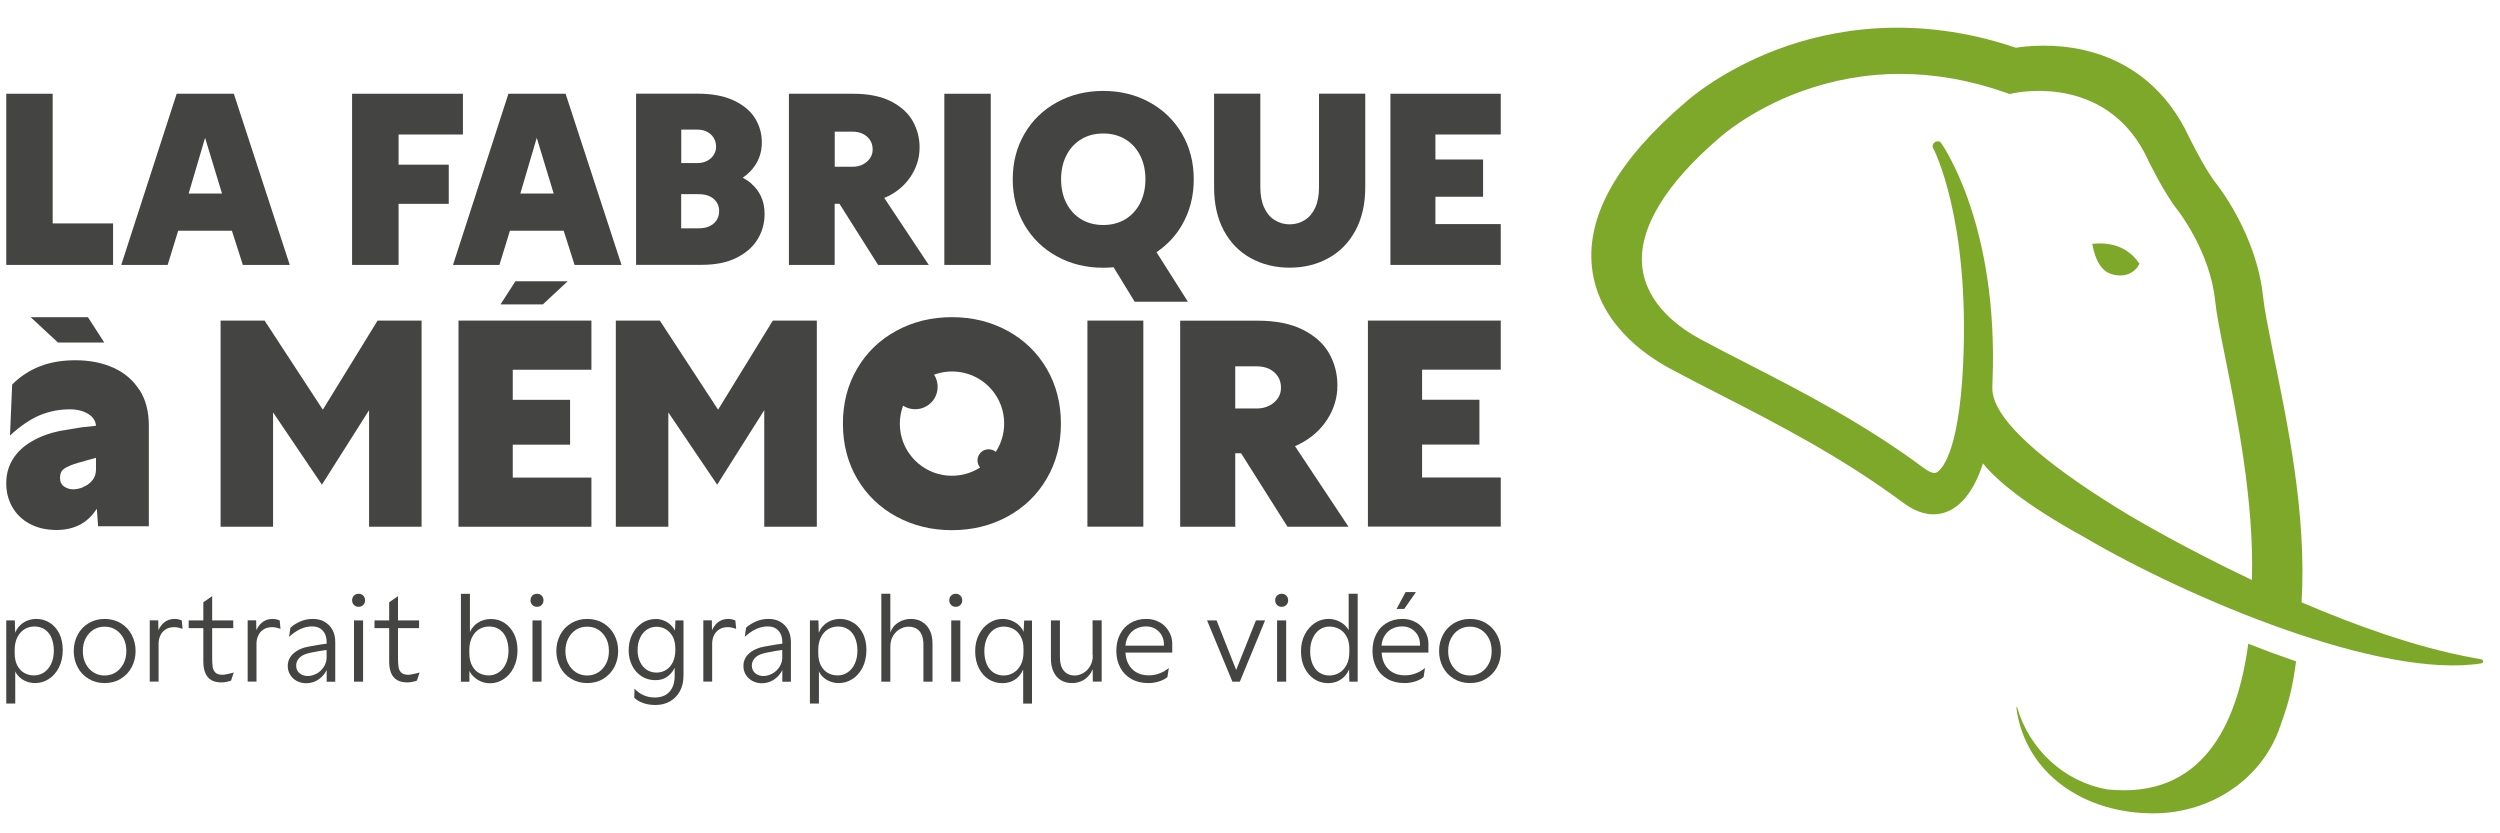 <svg viewBox="0 0 300 100" xmlns="http://www.w3.org/2000/svg" data-sanitized-data-name="Calque 1" data-name="Calque 1" id="Calque_1">
  <defs>
    <style>
      .cls-1 {
        fill: #7da82a;
      }

      .cls-2 {
        fill: #444443;
      }
    </style>
  </defs>
  <g>
    <g>
      <polygon points="6.32 11.25 .75 11.25 .75 31.79 13.57 31.79 13.57 26.81 6.32 26.81 6.32 11.25" class="cls-2"></polygon>
      <path d="M21.2,11.25l-6.65,20.54h5.57l1.26-4.1h6.45l1.31,4.1h5.63l-6.71-20.54h-6.88ZM26.64,23.22h-4l1.97-6.68,2.03,6.68Z" class="cls-2"></path>
      <polygon points="47.83 16.14 55.55 16.14 55.55 11.25 42.25 11.25 42.25 31.79 47.83 31.79 47.83 24.46 53.85 24.46 53.85 19.76 47.83 19.76 47.83 16.14" class="cls-2"></polygon>
      <path d="M61.01,11.25l-6.65,20.54h5.57l1.26-4.1h6.45l1.31,4.1h5.63l-6.71-20.54h-6.88ZM66.44,23.22h-4l1.97-6.68,2.03,6.68Z" class="cls-2"></path>
      <path d="M90.14,22.01c-.3-.26-.64-.48-1.01-.69.32-.22.61-.45.86-.71.48-.49.84-1.03,1.08-1.63.24-.59.35-1.22.35-1.88,0-1.06-.27-2.02-.81-2.9-.54-.88-1.39-1.59-2.55-2.14-1.16-.55-2.62-.82-4.37-.82h-7.36v20.54h7.87c1.66,0,3.06-.28,4.19-.85,1.13-.57,1.98-1.31,2.53-2.23.56-.92.83-1.93.83-3.03,0-.77-.14-1.47-.42-2.08-.28-.61-.68-1.14-1.2-1.58ZM84.86,15.82c.34.18.6.42.79.74.19.31.28.66.28,1.06,0,.34-.09.66-.28.96-.19.3-.45.54-.79.72-.34.18-.75.27-1.24.27h-1.87v-4.02h1.87c.49,0,.91.09,1.24.27ZM85.99,26.43c-.21.31-.5.55-.86.72s-.81.25-1.32.25h-2.07v-4.1h2.07c.53,0,.98.08,1.34.25.37.17.65.41.85.72.2.31.3.67.3,1.06s-.1.78-.31,1.09Z" class="cls-2"></path>
      <path d="M106.56,23.56c1.19-.6,2.12-1.43,2.79-2.48.67-1.05,1-2.17,1-3.38,0-1.13-.27-2.18-.81-3.15-.54-.97-1.41-1.76-2.6-2.38-1.2-.61-2.72-.92-4.57-.92h-7.7v20.54h5.49v-7.33h.58l4.63,7.33h6.08l-5.34-8.04c.15-.06.3-.12.44-.19ZM100.17,15.8h2.12c.49,0,.91.09,1.27.27.36.18.64.43.85.75.21.32.31.7.31,1.13,0,.38-.1.72-.31,1.03-.21.31-.5.56-.86.75-.37.19-.79.28-1.26.28h-2.12v-4.22Z" class="cls-2"></path>
      <rect height="20.54" width="5.57" y="11.25" x="113.32" class="cls-2"></rect>
      <path d="M141.84,26.99c.94-1.61,1.41-3.44,1.41-5.47s-.47-3.86-1.41-5.47c-.94-1.61-2.24-2.87-3.9-3.78-1.66-.91-3.51-1.36-5.55-1.36s-3.89.45-5.55,1.36c-1.66.91-2.96,2.16-3.9,3.78-.94,1.61-1.41,3.44-1.41,5.47s.47,3.86,1.41,5.47c.94,1.61,2.24,2.87,3.9,3.78,1.66.91,3.51,1.36,5.55,1.36.42,0,.83-.02,1.24-.06l2.53,4.14h6.39l-3.77-5.95c1.26-.85,2.29-1.93,3.06-3.26ZM127.98,24.4c-.43-.83-.65-1.79-.65-2.89s.22-2.06.65-2.89c.43-.83,1.03-1.47,1.78-1.92.75-.45,1.63-.68,2.63-.68s1.88.23,2.63.68,1.35,1.09,1.78,1.92c.43.83.65,1.79.65,2.89s-.22,2.06-.65,2.89c-.43.83-1.03,1.47-1.78,1.92-.75.45-1.63.68-2.63.68s-1.88-.23-2.63-.68c-.75-.45-1.35-1.09-1.78-1.92Z" class="cls-2"></path>
      <path d="M158.28,22.48c0,.96-.15,1.77-.45,2.43-.3.66-.72,1.16-1.26,1.5-.54.34-1.15.51-1.82.51-.64,0-1.23-.16-1.77-.5-.54-.33-.96-.82-1.27-1.49-.31-.66-.47-1.48-.47-2.46v-11.23h-5.55v11.23c0,2,.39,3.73,1.16,5.18.77,1.45,1.85,2.56,3.23,3.32,1.38.76,2.93,1.15,4.67,1.15s3.29-.38,4.67-1.15c1.38-.76,2.46-1.87,3.24-3.32.78-1.45,1.17-3.18,1.17-5.18v-11.23h-5.55v11.23Z" class="cls-2"></path>
      <polygon points="180.09 16.14 180.09 11.25 166.85 11.25 166.85 31.79 180.09 31.79 180.09 26.89 172.25 26.89 172.25 23.61 177.97 23.61 177.97 19.14 172.25 19.14 172.25 16.14 180.09 16.14" class="cls-2"></polygon>
    </g>
    <path d="M16.73,46.8c-.75-1.18-1.79-2.07-3.12-2.67-1.33-.6-2.86-.9-4.57-.9-1.59,0-3.01.24-4.26.73-1.24.49-2.35,1.21-3.32,2.18l-.26,6.12c1.27-1.17,2.48-1.98,3.62-2.45,1.14-.46,2.33-.69,3.55-.69.9,0,1.65.19,2.26.58.55.35.84.82.89,1.39-.38.03-.96.1-1.73.19-.6.1-1.04.17-1.33.22-.29.05-.73.12-1.33.22-1.27.27-2.39.7-3.36,1.27-.97.57-1.72,1.28-2.24,2.13-.52.85-.78,1.8-.78,2.87s.24,2,.73,2.86c.49.86,1.19,1.53,2.11,2.02.92.49,1.99.73,3.21.73,1.07,0,2.02-.22,2.86-.67.76-.41,1.41-1.04,1.96-1.88l.15,2.1h6.09v-12.1c0-1.67-.37-3.09-1.12-4.27ZM9.95,58.48c-.44.16-.82.24-1.14.24-.42,0-.8-.11-1.12-.34-.32-.22-.49-.57-.49-1.05,0-.5.17-.86.52-1.1.35-.24.9-.47,1.64-.69.47-.12.83-.22,1.06-.3.24-.07.6-.17,1.1-.3v1.38c0,.55-.16,1-.47,1.36-.31.36-.68.62-1.12.78Z" class="cls-2"></path>
    <polygon points="45.31 38.47 38.74 49.16 31.75 38.47 26.47 38.47 26.47 63.21 32.77 63.21 32.77 49.49 38.63 58.16 44.29 49.22 44.29 63.21 50.59 63.21 50.59 38.47 45.31 38.47" class="cls-2"></polygon>
    <polygon points="55.02 63.21 70.97 63.21 70.97 57.31 61.53 57.31 61.53 53.36 68.41 53.36 68.41 47.98 61.53 47.98 61.53 44.37 70.97 44.37 70.97 38.47 55.02 38.47 55.02 63.21" class="cls-2"></polygon>
    <polygon points="61.85 33.75 60.06 36.53 65.14 36.53 68.12 33.75 61.85 33.75" class="cls-2"></polygon>
    <polygon points="10.55 38.06 12.51 41.1 6.95 41.1 3.68 38.06 10.55 38.06" class="cls-2"></polygon>
    <polygon points="92.74 38.47 86.17 49.16 79.18 38.47 73.9 38.47 73.9 63.21 80.2 63.21 80.2 49.49 86.06 58.16 91.71 49.22 91.71 63.21 98.02 63.21 98.02 38.47 92.74 38.47" class="cls-2"></polygon>
    <path d="M130.49,38.47h6.71v24.73h-6.71v-24.73Z" class="cls-2"></path>
    <path d="M154.5,63.21h7.32l-6.42-9.67c.18-.08.35-.16.52-.24,1.43-.73,2.55-1.72,3.36-2.98.81-1.26,1.21-2.62,1.21-4.07,0-1.36-.32-2.63-.97-3.8-.65-1.17-1.69-2.12-3.13-2.86-1.44-.74-3.28-1.11-5.5-1.11h-9.27v24.73h6.61v-8.82h.7l5.57,8.82ZM148.24,43.96h2.56c.59,0,1.1.11,1.53.32.43.22.77.52,1.02.9.25.39.37.84.37,1.36,0,.45-.12.87-.37,1.24-.25.37-.6.68-1.04.9-.44.23-.95.34-1.52.34h-2.56v-5.08Z" class="cls-2"></path>
    <path d="M164.15,38.47h15.94v5.89h-9.44v3.61h6.88v5.38h-6.88v3.95h9.44v5.89h-15.94v-24.73Z" class="cls-2"></path>
    <g>
      <path d="M5.98,74.74c-.48-.31-1.02-.47-1.61-.47-.41,0-.79.08-1.15.23-.36.15-.67.38-.94.68-.19.21-.34.46-.46.74l-.04-1.47H.75v9.97h1.08v-3.85c.07.16.17.31.28.45.25.3.56.54.93.7.37.17.77.25,1.18.25.57,0,1.11-.16,1.61-.47.5-.31.91-.77,1.23-1.38.31-.61.47-1.32.47-2.13,0-.74-.14-1.39-.41-1.95-.28-.56-.66-1-1.14-1.31ZM6.14,79.66c-.21.45-.5.79-.86,1.03s-.76.36-1.21.36c-.38,0-.74-.09-1.09-.26-.35-.17-.64-.47-.87-.87-.23-.41-.35-.92-.35-1.54v-.39c0-.59.11-1.1.33-1.53.22-.43.51-.75.86-.96.36-.21.75-.32,1.18-.32.48,0,.9.12,1.25.36s.62.57.8,1.01c.18.44.28.95.28,1.54s-.11,1.12-.32,1.57Z" class="cls-2"></path>
      <path d="M14.48,74.78c-.56-.34-1.21-.51-1.93-.51s-1.34.17-1.91.51c-.57.34-1.01.8-1.32,1.39-.31.59-.47,1.24-.47,1.95s.16,1.37.47,1.95c.31.59.75,1.05,1.32,1.39.56.34,1.2.51,1.92.51s1.36-.17,1.92-.51c.56-.34,1-.8,1.32-1.39.31-.59.47-1.24.47-1.95s-.16-1.37-.47-1.95c-.31-.59-.75-1.05-1.31-1.39ZM14.82,79.64c-.23.44-.54.79-.93,1.04-.39.25-.84.38-1.34.38s-.95-.13-1.34-.38-.7-.6-.93-1.04c-.23-.44-.34-.95-.34-1.52s.11-1.07.34-1.51.54-.79.93-1.04.84-.37,1.34-.37.95.12,1.34.37c.39.25.7.59.93,1.03.23.44.34.95.34,1.52s-.11,1.08-.34,1.52Z" class="cls-2"></path>
      <path d="M21.66,74.4c-.13-.05-.24-.08-.35-.1-.11-.02-.22-.03-.35-.03-.53,0-.98.16-1.34.49-.26.24-.46.53-.61.87l-.02-1.19h-1.02v7.35h1.06v-4.55c0-.38.08-.72.23-1.02.15-.31.37-.54.65-.71.28-.17.61-.25.99-.25.15,0,.3.01.44.04.14.03.26.06.38.1.07.02.13.04.19.06l-.1-1.02s-.09-.03-.16-.04Z" class="cls-2"></path>
      <path d="M26.66,80.97c-.37,0-.64-.09-.81-.26-.17-.17-.28-.39-.32-.63s-.07-.61-.07-1.08v-3.62h2.53v-.93h-2.53v-2.91l-1.06.73v2.18h-1.76v.93h1.76v4.01c0,.53.08.99.23,1.36.15.37.39.66.71.85.32.19.72.29,1.21.29.19,0,.4-.02.61-.06.21-.04.4-.09.57-.16l.32-.97c-.15.03-.3.07-.45.12-.46.11-.77.16-.94.16Z" class="cls-2"></path>
      <path d="M33.41,74.4c-.13-.05-.24-.08-.35-.1-.11-.02-.22-.03-.35-.03-.53,0-.98.16-1.34.49-.26.24-.46.53-.61.87l-.02-1.19h-1.02v7.35h1.06v-4.55c0-.38.08-.72.23-1.02.15-.31.37-.54.65-.71.28-.17.61-.25.99-.25.15,0,.3.01.44.04.14.03.26.06.38.1.07.02.13.04.19.06l-.1-1.02s-.09-.03-.16-.04Z" class="cls-2"></path>
      <path d="M38.93,74.6c-.4-.22-.86-.33-1.36-.33-.56,0-1.08.1-1.55.31-.47.21-.86.46-1.17.75l-.16,1.09c.45-.41.9-.72,1.35-.93.46-.21.93-.32,1.41-.32.54,0,.97.17,1.28.51.31.34.47.8.47,1.4v.16c-.47.06-.94.13-1.41.22-.25.04-.48.08-.69.12-.21.04-.39.08-.54.12-.4.12-.75.28-1.06.49-.31.21-.55.46-.72.75-.17.29-.25.62-.25.97,0,.39.09.74.28,1.05.19.31.45.56.79.75.34.18.72.28,1.15.28.49,0,.95-.13,1.36-.38.41-.25.75-.6,1-1.03.04-.06.06-.12.09-.19v1.42h1.03v-4.77c0-.57-.12-1.07-.35-1.48-.23-.42-.55-.73-.95-.95ZM38.87,80.01c-.22.34-.5.62-.85.81s-.71.3-1.08.3c-.4,0-.73-.11-1-.34-.27-.23-.4-.53-.4-.92,0-.33.12-.62.35-.88.23-.26.57-.44,1-.56.16-.05.46-.11.87-.19.42-.08.81-.15,1.19-.2.09,0,.15-.02.2-.03,0,0,.02,0,.04,0v.92c0,.39-.11.75-.33,1.1Z" class="cls-2"></path>
      <path d="M43.43,71.35c-.12-.07-.25-.1-.39-.1-.16,0-.29.03-.41.1s-.21.16-.28.28c-.07.12-.1.25-.1.4,0,.16.03.29.1.41.07.12.16.21.28.28.12.07.25.1.39.1.15,0,.29-.03.41-.1.12-.07.21-.16.28-.28s.1-.25.1-.4c0-.15-.03-.29-.1-.41s-.16-.21-.28-.28Z" class="cls-2"></path>
      <rect height="7.35" width="1.09" y="74.45" x="42.48" class="cls-2"></rect>
      <path d="M48.96,80.97c-.37,0-.64-.09-.81-.26-.17-.17-.28-.39-.32-.63s-.07-.61-.07-1.08v-3.62h2.53v-.93h-2.53v-2.91l-1.06.73v2.18h-1.76v.93h1.76v4.01c0,.53.08.99.23,1.36.15.37.39.66.71.85.32.19.72.29,1.21.29.19,0,.4-.02.61-.06.21-.04.4-.09.57-.16l.32-.97c-.15.03-.3.07-.45.12-.46.11-.77.16-.94.16Z" class="cls-2"></path>
      <path d="M60.54,74.75c-.48-.31-1.03-.47-1.63-.47s-1.16.16-1.63.49c-.37.25-.67.61-.89,1.07v-4.58h-1.08v10.55h1.02v-1.3c.08.16.18.32.3.47.26.31.58.56.96.74.38.18.79.27,1.23.27.57,0,1.11-.16,1.61-.49.5-.32.91-.79,1.21-1.39.31-.61.46-1.31.46-2.1,0-.73-.14-1.37-.41-1.93-.28-.56-.66-1-1.14-1.32ZM60.7,79.66c-.21.45-.5.79-.86,1.03-.36.24-.76.36-1.21.36-.38,0-.74-.09-1.09-.26-.35-.17-.64-.47-.87-.87-.23-.41-.35-.92-.35-1.54v-.39c0-.59.11-1.1.33-1.53.22-.43.51-.75.86-.96.36-.21.75-.32,1.18-.32.48,0,.9.12,1.25.36s.61.57.8,1.01c.18.44.28.95.28,1.54s-.11,1.12-.32,1.57Z" class="cls-2"></path>
      <rect height="7.35" width="1.09" y="74.45" x="63.9" class="cls-2"></rect>
      <path d="M64.84,71.35c-.12-.07-.25-.1-.39-.1-.16,0-.29.03-.41.1s-.21.16-.28.28c-.07.12-.1.25-.1.4,0,.16.03.29.1.41.07.12.16.21.28.28.12.07.25.1.39.1.15,0,.29-.03.41-.1.12-.07.21-.16.28-.28s.1-.25.1-.4c0-.15-.03-.29-.1-.41s-.16-.21-.28-.28Z" class="cls-2"></path>
      <path d="M72.39,74.78c-.56-.34-1.21-.51-1.93-.51s-1.34.17-1.91.51c-.57.34-1.01.8-1.32,1.39-.31.59-.47,1.24-.47,1.95s.16,1.37.47,1.95c.31.59.75,1.05,1.32,1.39.56.34,1.2.51,1.92.51s1.36-.17,1.92-.51c.56-.34,1-.8,1.32-1.39.31-.59.47-1.24.47-1.95s-.16-1.37-.47-1.95c-.31-.59-.75-1.05-1.31-1.39ZM72.73,79.64c-.23.44-.54.79-.93,1.04-.39.25-.84.38-1.34.38s-.95-.13-1.34-.38-.7-.6-.93-1.04c-.23-.44-.34-.95-.34-1.52s.11-1.07.34-1.51.54-.79.93-1.04.84-.37,1.34-.37.95.12,1.34.37c.39.25.7.59.93,1.03.23.44.34.95.34,1.52s-.11,1.08-.34,1.52Z" class="cls-2"></path>
      <path d="M80.99,75.66c-.12-.21-.25-.4-.4-.56-.27-.28-.57-.49-.9-.62-.33-.14-.66-.2-.99-.2-.63,0-1.19.17-1.69.51-.49.34-.88.79-1.16,1.37-.28.57-.41,1.2-.41,1.89s.14,1.26.41,1.81c.27.55.65.98,1.14,1.29.49.32,1.04.47,1.66.47s1.15-.18,1.59-.55c.29-.24.52-.55.72-.93v.96c0,.82-.21,1.46-.63,1.92-.42.46-1.01.68-1.78.68-.47,0-.9-.09-1.31-.27-.41-.18-.78-.44-1.1-.79l-.03,1.09c.27.27.63.48,1.08.64.45.15.92.23,1.44.23.66,0,1.24-.14,1.76-.43.51-.29.91-.7,1.2-1.23.29-.53.43-1.16.43-1.89v-6.6h-.97l-.05,1.22ZM79.93,80.39c-.34.21-.72.32-1.13.32-.45,0-.84-.11-1.18-.33-.34-.22-.62-.54-.81-.95-.2-.41-.3-.88-.3-1.42s.09-1,.28-1.42c.18-.43.45-.76.8-1.01s.76-.37,1.22-.37c.36,0,.71.09,1.05.28.34.19.63.48.85.87.22.39.33.89.33,1.49v.17c0,.55-.1,1.03-.3,1.44-.2.41-.47.72-.81.93Z" class="cls-2"></path>
      <path d="M88.09,74.4c-.13-.05-.24-.08-.35-.1-.11-.02-.22-.03-.35-.03-.53,0-.98.16-1.34.49-.26.24-.46.53-.61.87l-.02-1.19h-1.02v7.35h1.06v-4.55c0-.38.08-.72.23-1.02.15-.31.37-.54.65-.71.28-.17.61-.25.99-.25.15,0,.3.01.44.04.14.03.26.06.38.1.07.02.13.04.19.06l-.1-1.02s-.09-.03-.16-.04Z" class="cls-2"></path>
      <path d="M93.61,74.6c-.4-.22-.86-.33-1.36-.33-.56,0-1.08.1-1.55.31-.47.21-.86.46-1.17.75l-.16,1.09c.45-.41.9-.72,1.35-.93.46-.21.93-.32,1.41-.32.54,0,.97.17,1.28.51.31.34.47.8.47,1.4v.16c-.47.06-.94.13-1.41.22-.25.04-.48.08-.69.12-.21.04-.39.08-.54.12-.4.12-.75.28-1.06.49-.31.21-.55.46-.72.75-.17.29-.25.62-.25.97,0,.39.09.74.28,1.05.19.31.45.56.79.75.34.18.72.28,1.15.28.49,0,.95-.13,1.36-.38.41-.25.75-.6,1-1.03.04-.06.06-.12.09-.19v1.42h1.03v-4.77c0-.57-.12-1.07-.35-1.48-.23-.42-.55-.73-.95-.95ZM93.55,80.01c-.22.34-.5.62-.85.81s-.71.3-1.08.3c-.4,0-.73-.11-1-.34-.27-.23-.4-.53-.4-.92,0-.33.12-.62.35-.88.23-.26.57-.44,1-.56.16-.05.46-.11.87-.19.42-.08.81-.15,1.19-.2.09,0,.15-.02.2-.03,0,0,.02,0,.04,0v.92c0,.39-.11.75-.33,1.1Z" class="cls-2"></path>
      <path d="M102.41,74.74c-.48-.31-1.02-.47-1.61-.47-.41,0-.79.08-1.15.23-.36.15-.67.38-.94.68-.19.21-.34.46-.46.74l-.04-1.47h-1.02v9.97h1.08v-3.85c.07.16.17.31.28.45.25.3.56.54.93.7.37.17.77.25,1.18.25.57,0,1.11-.16,1.61-.47.5-.31.91-.77,1.23-1.38.31-.61.47-1.32.47-2.13,0-.74-.14-1.39-.41-1.95-.28-.56-.66-1-1.14-1.31ZM102.57,79.66c-.21.45-.5.79-.86,1.03s-.76.36-1.21.36c-.38,0-.74-.09-1.09-.26-.35-.17-.64-.47-.87-.87-.23-.41-.35-.92-.35-1.54v-.39c0-.59.11-1.1.33-1.53.22-.43.51-.75.86-.96.36-.21.75-.32,1.18-.32.48,0,.9.12,1.25.36s.62.57.8,1.01c.18.44.28.95.28,1.54s-.11,1.12-.32,1.57Z" class="cls-2"></path>
      <path d="M110.67,74.62c-.39-.23-.85-.35-1.36-.35-.54,0-1.04.14-1.5.42-.46.28-.78.68-.97,1.21v-4.65h-1.08v10.55h1.08v-4.17c0-.52.11-.97.33-1.33.22-.36.5-.64.84-.82.33-.18.68-.28,1.02-.28.52,0,.94.16,1.25.48.31.32.48.78.52,1.37,0,.07.01.18.01.33v4.42h1.09v-4.59c0-.62-.11-1.15-.33-1.58-.22-.44-.52-.77-.92-1Z" class="cls-2"></path>
      <path d="M115.09,71.35c-.12-.07-.25-.1-.39-.1-.16,0-.29.03-.41.1s-.21.16-.28.28c-.07.12-.1.25-.1.4,0,.16.03.29.1.41.07.12.16.21.28.28.12.07.25.1.39.1.15,0,.29-.03.41-.1.12-.07.21-.16.28-.28s.1-.25.1-.4c0-.15-.03-.29-.1-.41s-.16-.21-.28-.28Z" class="cls-2"></path>
      <rect height="7.35" width="1.09" y="74.45" x="114.15" class="cls-2"></rect>
      <path d="M122.82,75.79c-.09-.19-.2-.37-.33-.53-.26-.31-.58-.55-.97-.73-.38-.17-.79-.26-1.21-.26-.58,0-1.12.16-1.62.49-.5.32-.9.78-1.21,1.37-.31.59-.46,1.26-.46,2.03s.15,1.42.44,2.01c.29.58.68,1.03,1.17,1.34.49.31,1.04.47,1.65.47s1.15-.16,1.61-.49c.37-.26.66-.65.89-1.14v4.08h1.06v-9.97h-.94l-.07,1.35ZM121.61,80.74c-.36.21-.76.32-1.18.32-.46,0-.86-.12-1.21-.35-.35-.23-.62-.57-.81-1.01-.19-.44-.29-.96-.29-1.55s.1-1.11.31-1.56c.2-.45.48-.8.83-1.04s.74-.36,1.18-.36c.4,0,.77.09,1.13.27.36.18.66.47.89.87.24.4.36.91.36,1.53v.39c0,.6-.11,1.11-.33,1.53-.22.42-.51.74-.87.95Z" class="cls-2"></path>
      <path d="M131.14,78.62c0,.51-.11.95-.33,1.32-.22.37-.5.65-.84.84-.34.19-.67.28-1,.28-.56,0-1-.19-1.31-.57-.31-.38-.47-.91-.47-1.59v-4.45h-1.08v4.59c0,.62.11,1.15.32,1.59.21.44.51.78.89,1,.38.23.83.34,1.34.34.38,0,.75-.08,1.1-.23.36-.16.67-.39.94-.72.17-.2.31-.45.42-.72l.02,1.49h1.06v-7.35h-1.09v4.17Z" class="cls-2"></path>
      <path d="M139.14,74.67c-.46-.27-.99-.4-1.57-.4-.73,0-1.36.16-1.91.49-.55.32-.97.78-1.26,1.36-.3.58-.44,1.24-.44,1.99s.15,1.41.47,2c.31.59.76,1.04,1.34,1.37.58.33,1.26.49,2.05.49.44,0,.86-.07,1.27-.2.41-.13.74-.3,1-.52l.17-1.09c-.34.28-.71.5-1.13.65-.41.16-.84.23-1.29.23-.59,0-1.09-.13-1.51-.38-.42-.25-.73-.6-.95-1.03-.19-.39-.3-.83-.32-1.32h5.61v-1.09c0-.53-.15-1.03-.42-1.48-.27-.46-.64-.82-1.1-1.08ZM136.25,75.49c.37-.21.8-.32,1.29-.32.4,0,.76.09,1.08.28.32.18.58.44.77.77.19.33.28.7.28,1.1v.16h-4.62c.04-.41.14-.78.32-1.1.21-.38.5-.67.86-.89Z" class="cls-2"></path>
      <polygon points="148.34 80.4 145.99 74.45 144.85 74.45 147.89 81.8 148.78 81.8 151.81 74.45 150.71 74.45 148.34 80.4" class="cls-2"></polygon>
      <rect height="7.35" width="1.09" y="74.45" x="153.25" class="cls-2"></rect>
      <path d="M154.2,71.35c-.12-.07-.25-.1-.39-.1-.16,0-.29.03-.41.1s-.21.16-.28.28c-.07.12-.1.25-.1.4,0,.16.03.29.1.41.07.12.16.21.28.28.12.07.25.1.39.1.15,0,.29-.03.41-.1.12-.07.21-.16.28-.28s.1-.25.1-.4c0-.15-.03-.29-.1-.41s-.16-.21-.28-.28Z" class="cls-2"></path>
      <path d="M161.85,75.64c-.08-.14-.17-.28-.28-.41-.27-.31-.6-.55-.97-.71-.38-.16-.77-.25-1.19-.25-.58,0-1.12.16-1.62.49-.5.32-.9.78-1.21,1.37-.31.59-.46,1.26-.46,2.03s.14,1.41.43,1.99c.29.58.68,1.03,1.17,1.35.49.32,1.05.48,1.66.48s1.16-.17,1.63-.52c.38-.27.67-.65.88-1.13l.03,1.47h1v-10.55h-1.08v4.39ZM160.71,80.74c-.36.21-.76.32-1.18.32-.46,0-.86-.12-1.21-.35-.35-.23-.62-.57-.81-1.01-.19-.44-.29-.96-.29-1.55s.1-1.11.31-1.56c.2-.45.48-.8.83-1.04s.74-.36,1.18-.36c.4,0,.77.09,1.13.27.36.18.66.47.89.87.24.4.36.91.36,1.53v.39c0,.6-.11,1.11-.33,1.53-.22.42-.51.74-.87.95Z" class="cls-2"></path>
      <polygon points="169.91 71.05 168.67 71.05 167.59 73.07 168.51 73.07 169.91 71.05" class="cls-2"></polygon>
      <path d="M169.88,74.67c-.46-.27-.99-.4-1.57-.4-.73,0-1.36.16-1.91.49-.55.32-.97.78-1.26,1.36-.3.58-.44,1.24-.44,1.99s.15,1.41.47,2c.31.59.76,1.04,1.34,1.37.58.33,1.26.49,2.05.49.44,0,.86-.07,1.27-.2.41-.13.74-.3,1-.52l.17-1.09c-.34.28-.71.5-1.13.65-.41.16-.84.23-1.29.23-.59,0-1.09-.13-1.51-.38-.42-.25-.73-.6-.95-1.03-.19-.39-.3-.83-.32-1.32h5.61v-1.09c0-.53-.15-1.03-.42-1.48-.27-.46-.64-.82-1.1-1.08ZM166.98,75.49c.37-.21.8-.32,1.29-.32.4,0,.76.09,1.08.28.32.18.58.44.77.77.19.33.28.7.28,1.1v.16h-4.62c.04-.41.14-.78.32-1.1.21-.38.5-.67.86-.89Z" class="cls-2"></path>
      <path d="M179.63,76.17c-.31-.59-.75-1.05-1.31-1.39-.56-.34-1.21-.51-1.93-.51s-1.34.17-1.91.51c-.57.34-1.01.8-1.32,1.39-.31.59-.47,1.24-.47,1.95s.16,1.37.47,1.95c.31.59.75,1.05,1.32,1.39.56.34,1.2.51,1.92.51s1.36-.17,1.92-.51c.56-.34,1-.8,1.32-1.39.31-.59.47-1.24.47-1.95s-.16-1.37-.47-1.95ZM178.66,79.64c-.23.44-.54.79-.93,1.04-.39.25-.84.38-1.34.38s-.95-.13-1.34-.38-.7-.6-.93-1.04c-.23-.44-.34-.95-.34-1.52s.11-1.07.34-1.51.54-.79.93-1.04.84-.37,1.34-.37.95.12,1.34.37c.39.25.7.59.93,1.03.23.44.34.95.34,1.52s-.11,1.08-.34,1.52Z" class="cls-2"></path>
    </g>
    <path d="M125.61,44.25c-1.14-1.94-2.7-3.46-4.7-4.55-2-1.09-4.22-1.64-6.68-1.64s-4.68.55-6.68,1.64c-2,1.09-3.57,2.61-4.7,4.55-1.14,1.94-1.7,4.14-1.7,6.59s.57,4.65,1.7,6.59c1.14,1.94,2.7,3.46,4.7,4.55,2,1.09,4.22,1.64,6.68,1.64s4.68-.55,6.68-1.64c2-1.09,3.57-2.61,4.7-4.55,1.14-1.94,1.7-4.14,1.7-6.59s-.57-4.65-1.7-6.59ZM119.49,54.22c-.53-.43-1.31-.41-1.8.08-.49.49-.52,1.27-.08,1.8-2.42,1.56-5.68,1.28-7.8-.84-1.78-1.78-2.26-4.36-1.44-6.58,1.04.67,2.44.55,3.36-.36.91-.91,1.03-2.31.36-3.36,2.22-.81,4.8-.33,6.58,1.44,2.12,2.12,2.4,5.38.84,7.8Z" class="cls-2"></path>
  </g>
  <g>
    <path d="M251.07,29.25c.49,2.68,1.52,3.47,2.55,3.71,2.34.53,3.12-1.31,3.12-1.31-1.54-2.3-3.9-2.58-5.67-2.39Z" class="cls-1"></path>
    <path d="M297.75,79.12c-.41-.08-.79-.15-1.17-.22-6.64-1.23-13.87-3.82-20.39-6.62.64-10.74-1.77-21.77-3.39-29.82-.6-3-1.08-5.38-1.23-6.83-.76-7.47-5.43-13.36-5.63-13.61-1.12-1.39-2.74-4.52-3.28-5.63-2.56-5.49-6.91-9.08-12.57-10.38-3.64-.83-6.85-.49-8.18-.28-12.18-4.12-22.22-2.19-28.54.17-6.72,2.51-10.69,5.99-11.1,6.36-8.11,6.93-11.9,13.59-11.24,19.78.7,6.57,6.13,10.43,9.3,12.15,1.89,1.02,3.9,2.05,6.03,3.14,6.87,3.52,14.65,7.51,22.02,13,2.53,1.88,4.5,1.51,5.71.87,1.58-.84,2.92-2.67,3.87-5.59,1.55,1.94,4.92,4.87,12.15,8.85,12.39,7.28,35.55,17.09,47.68,15.14.29-.05.25-.43-.05-.49ZM239.08,46.54l.07-2.52c.29-17.96-6.27-26.94-6.27-26.94-.54-.41-1.23.24-.85.8,0,0,4.38,8.35,3.54,25.95-.53,11-2.76,12.64-3.17,12.86-.4.22-1.06-.17-1.55-.53-7.19-5.35-14.66-9.18-21.26-12.57-1.99-1.02-3.88-1.99-5.62-2.93-2.37-1.28-6.42-4.11-6.9-8.67-.48-4.53,2.76-9.91,9.37-15.55l.05-.04s3.52-3.16,9.46-5.36c7.92-2.92,16.25-2.9,24.76.08l.47.16.48-.1c1.16-.24,11.44-2.02,16.09,7.97v.03c.09.17,2.01,4.1,3.54,6,.04.05,3.93,4.98,4.53,10.94.16,1.54.62,3.85,1.21,6.78,1.41,7.03,3.49,17.41,3.2,26.7-7.99-3.79-13.95-7.3-14.72-7.76-7.98-4.81-16.52-10.98-16.43-15.3Z" class="cls-1"></path>
    <path d="M252.89,94.73c-5.17-.9-9.35-4.77-10.83-9.83-.02-.06-.11-.04-.1.02,1.06,8.01,8.27,12.74,16.56,12.68,6.94-.05,13-4.23,15.09-10.41l.12-.35c1-2.78,1.36-4.33,1.8-7.47-1.92-.66-3.84-1.37-5.74-2.12-1.33,9.92-5.63,18.65-16.9,17.48Z" class="cls-1"></path>
  </g>
</svg>